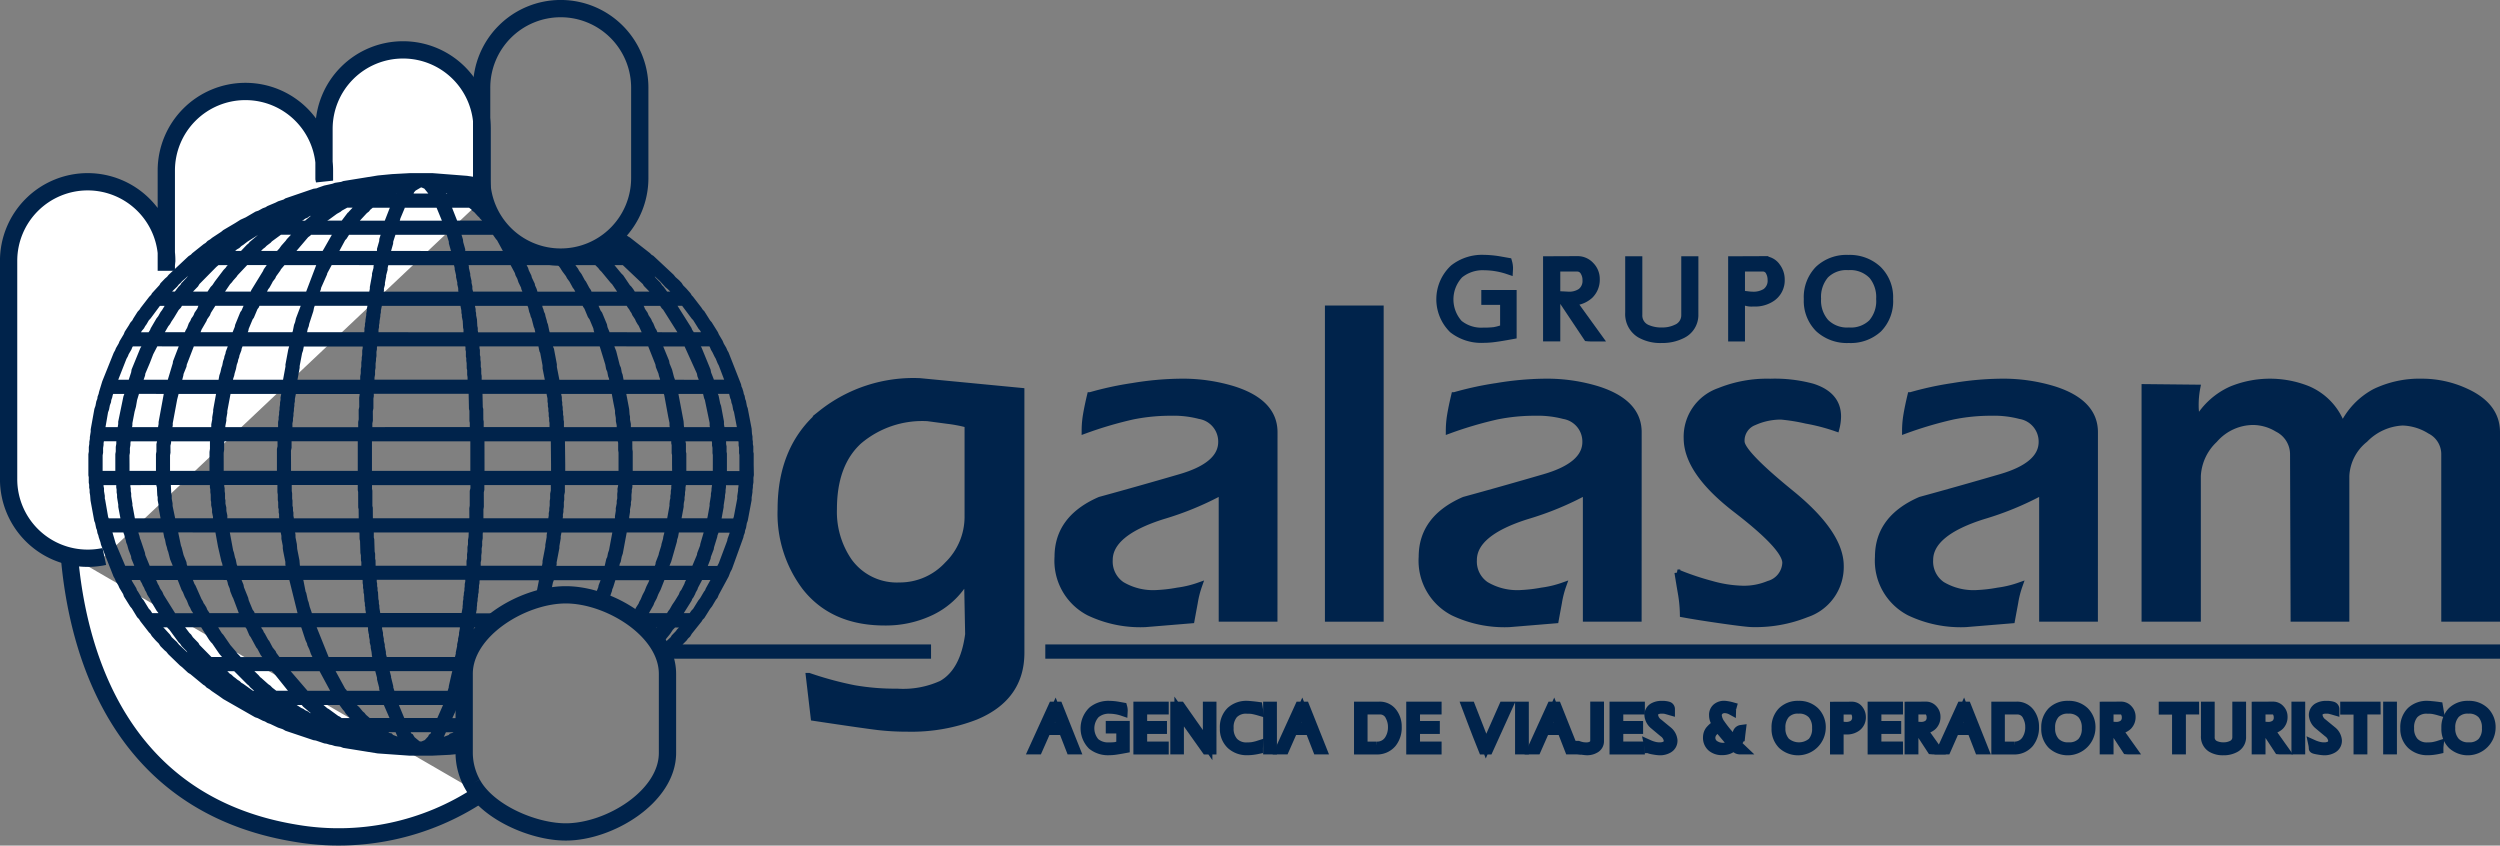 <svg xmlns="http://www.w3.org/2000/svg" width="262.678" height="88.849" viewBox="0 0 262.678 88.849"><rect x="0" y="0" width="262.678" height="88.849" fill="#808080" stroke="none"/><g id="logo-galasam" transform="translate(-797.631 -218.787)"><line id="L&#xED;nea_31" data-name="L&#xED;nea 31" x1="152.847" transform="translate(907.463 287.248)" fill="none" stroke="#00234b" stroke-width="1.5"></line><line id="L&#xED;nea_32" data-name="L&#xED;nea 32" x1="27.351" transform="translate(868.106 287.248)" fill="none" stroke="#00234b" stroke-width="1.5"></line><g id="Grupo_2702" data-name="Grupo 2702" transform="translate(879.659 251.214)"><path id="Trazado_1027" data-name="Trazado 1027" d="M906.565,288.155q0,4.725-4.783,6.718a18.657,18.657,0,0,1-7.174,1.253,26.655,26.655,0,0,1-3.1-.171q-1.451-.172-6.747-.969l-.513-4.384a36.233,36.233,0,0,0,4.726,1.281,25.094,25.094,0,0,0,4.555.371,9.714,9.714,0,0,0,4.67-.855q2.278-1.309,2.79-5.181l-.115-5.865A8.458,8.458,0,0,1,896.885,284a11.058,11.058,0,0,1-4.67.968q-5.466,0-8.369-3.7a12.822,12.822,0,0,1-2.563-8.2q0-6.491,4.27-10.079a15.535,15.535,0,0,1,10.364-3.359l10.648,1.024Zm-5.637-14.292v-9.68a15.186,15.186,0,0,0-2.079-.4l-2.134-.284a10.27,10.27,0,0,0-7.2,2.421q-2.647,2.419-2.647,7.146a9.124,9.124,0,0,0,1.594,5.466,6.183,6.183,0,0,0,5.3,2.563,6.8,6.8,0,0,0,5.038-2.192A7.018,7.018,0,0,0,900.928,273.863Z" transform="translate(-881.283 -251.998)" fill="#00234b" stroke="#00234b" stroke-width="0.65"></path><path id="Trazado_1028" data-name="Trazado 1028" d="M933.737,284.569h-5.523V271.245a32.017,32.017,0,0,1-6.206,2.563q-5.581,1.765-5.58,4.612a2.945,2.945,0,0,0,1.28,2.591,6.446,6.446,0,0,0,3.673.882,15.9,15.9,0,0,0,2.192-.257,10.994,10.994,0,0,0,2.249-.54,10.325,10.325,0,0,0-.456,1.793q-.228,1.225-.341,1.851l-4.84.4a12.516,12.516,0,0,1-5.921-1.2,6.128,6.128,0,0,1-3.3-5.865q0-4.043,4.441-5.979,4.157-1.138,8.456-2.391t4.3-3.7a2.733,2.733,0,0,0-2.277-2.733,10.829,10.829,0,0,0-3.018-.342,20,20,0,0,0-4.043.4,40.544,40.544,0,0,0-5.011,1.48,10.02,10.02,0,0,1,.142-1.651q.142-.854.427-2.051a34.041,34.041,0,0,1,4.469-.967,32.2,32.2,0,0,1,5.1-.456,18.152,18.152,0,0,1,5.523.8q4.271,1.368,4.271,4.5Z" transform="translate(-881.866 -251.999)" fill="#00234b" stroke="#00234b" stroke-width="0.65"></path><path id="Trazado_1029" data-name="Trazado 1029" d="M945.465,284.415h-5.522v-32.57h5.522Z" transform="translate(-882.435 -251.845)" fill="#00234b" stroke="#00234b" stroke-width="0.65"></path><path id="Trazado_1030" data-name="Trazado 1030" d="M972.766,284.569h-5.523V271.245a32.012,32.012,0,0,1-6.206,2.563q-5.581,1.765-5.58,4.612a2.945,2.945,0,0,0,1.28,2.591,6.442,6.442,0,0,0,3.672.882,15.9,15.9,0,0,0,2.193-.257,10.994,10.994,0,0,0,2.249-.54,10.137,10.137,0,0,0-.456,1.793q-.228,1.225-.341,1.851l-4.84.4a12.514,12.514,0,0,1-5.922-1.2,6.126,6.126,0,0,1-3.3-5.865q0-4.043,4.441-5.979,4.156-1.138,8.456-2.391t4.3-3.7a2.732,2.732,0,0,0-2.276-2.733,10.833,10.833,0,0,0-3.017-.342,20.019,20.019,0,0,0-4.044.4,40.592,40.592,0,0,0-5.01,1.48,10.033,10.033,0,0,1,.142-1.651q.141-.854.427-2.051a34.055,34.055,0,0,1,4.469-.967,32.217,32.217,0,0,1,5.1-.456,18.143,18.143,0,0,1,5.521.8q4.272,1.368,4.271,4.5Z" transform="translate(-882.632 -251.999)" fill="#00234b" stroke="#00234b" stroke-width="0.65"></path><path id="Trazado_1031" data-name="Trazado 1031" d="M994.542,279.045a5.229,5.229,0,0,1-3.586,5.068,14.4,14.4,0,0,1-5.695,1.024q-.569,0-3.16-.37t-4.127-.655a14.147,14.147,0,0,0-.228-2.306c-.153-.892-.266-1.584-.342-2.078a29.026,29.026,0,0,0,3.559,1.2,13.059,13.059,0,0,0,3.331.512,6.71,6.71,0,0,0,2.675-.513,2.4,2.4,0,0,0,1.766-2.221q0-1.594-5.181-5.579t-5.181-7.516a5.082,5.082,0,0,1,3.416-4.954,13.356,13.356,0,0,1,5.352-.968,15.147,15.147,0,0,1,4.442.512q2.676.854,2.676,3.132a5.15,5.15,0,0,1-.172,1.252,20.62,20.62,0,0,0-3.16-.825,19.868,19.868,0,0,0-2.648-.427,6.841,6.841,0,0,0-2.819.6,2.068,2.068,0,0,0-1.338,2.023q0,1.2,5.211,5.437T994.542,279.045Z" transform="translate(-883.17 -251.999)" fill="#00234b" stroke="#00234b" stroke-width="0.65"></path><path id="Trazado_1032" data-name="Trazado 1032" d="M1021.667,284.569h-5.522V271.245a32,32,0,0,1-6.207,2.563q-5.581,1.765-5.58,4.612a2.946,2.946,0,0,0,1.281,2.591,6.442,6.442,0,0,0,3.672.882,15.867,15.867,0,0,0,2.192-.257,10.992,10.992,0,0,0,2.25-.54,10.146,10.146,0,0,0-.456,1.793q-.228,1.225-.342,1.851l-4.839.4a12.517,12.517,0,0,1-5.922-1.2,6.127,6.127,0,0,1-3.3-5.865q0-4.043,4.441-5.979,4.156-1.138,8.456-2.391t4.3-3.7a2.734,2.734,0,0,0-2.277-2.733,10.838,10.838,0,0,0-3.019-.342,20.015,20.015,0,0,0-4.043.4,40.643,40.643,0,0,0-5.011,1.48,10.023,10.023,0,0,1,.143-1.651q.141-.854.427-2.051a34,34,0,0,1,4.469-.967,32.187,32.187,0,0,1,5.1-.456,18.152,18.152,0,0,1,5.523.8q4.271,1.368,4.269,4.5Z" transform="translate(-883.592 -251.999)" fill="#00234b" stroke="#00234b" stroke-width="0.65"></path><path id="Trazado_1033" data-name="Trazado 1033" d="M1064.478,284.569h-5.522V267.316a2.742,2.742,0,0,0-1.51-2.477,5.719,5.719,0,0,0-2.875-.882,5.91,5.91,0,0,0-3.958,1.793,5.2,5.2,0,0,0-1.965,3.844v14.975h-5.522l-.058-17.253a2.976,2.976,0,0,0-1.651-2.676,4.984,4.984,0,0,0-2.563-.74,5.411,5.411,0,0,0-4.043,1.878,5.607,5.607,0,0,0-1.766,3.816v14.975h-5.579V260.255l5.523.058a9.608,9.608,0,0,0-.172,1.878,7.345,7.345,0,0,0,.172,1.537,7.811,7.811,0,0,1,3.587-3.245,10.722,10.722,0,0,1,7.971-.057,6.529,6.529,0,0,1,3.7,3.929,7.839,7.839,0,0,1,3.417-3.616,10.807,10.807,0,0,1,4.9-1.054,11,11,0,0,1,4.668,1.024q3.246,1.481,3.246,4.271Z" transform="translate(-884.153 -251.999)" fill="#00234b" stroke="#00234b" stroke-width="0.65"></path></g><g id="Grupo_2704" data-name="Grupo 2704" transform="translate(949.049 246.063)"><g id="Grupo_2703" data-name="Grupo 2703"><path id="Trazado_1034" data-name="Trazado 1034" d="M959.5,254.456q-1.194.219-1.825.3a8.813,8.813,0,0,1-1.153.082,4.782,4.782,0,0,1-3.17-.988,4.343,4.343,0,0,1,.082-6.258,4.747,4.747,0,0,1,3.116-1,10.719,10.719,0,0,1,1.551.138l.933.165a2.253,2.253,0,0,1,.082.741,8.109,8.109,0,0,0-2.484-.425,3.96,3.96,0,0,0-2.7.877,3.9,3.9,0,0,0-.056,5.312,3.822,3.822,0,0,0,2.621.838,9.2,9.2,0,0,0,1.174-.056,5.582,5.582,0,0,0,1.092-.316v-3.019h-1.976v-.563H959.5Z" transform="translate(-952.063 -246.591)" fill="#00234b" stroke="#00234b" stroke-width="1"></path><path id="Trazado_1035" data-name="Trazado 1035" d="M968.634,254.693h-.59a2.874,2.874,0,0,1-.343-.015l-2.841-4.255.782.041a2.334,2.334,0,0,0,1.4-.371,1.565,1.565,0,0,0,.6-1.358,1.7,1.7,0,0,0-.221-.865.935.935,0,0,0-.85-.522H964.31v7.343h-.81v-7.948l3.117-.013a1.727,1.727,0,0,1,1.3.57,1.879,1.879,0,0,1,.542,1.337,2.146,2.146,0,0,1-.632,1.607,2.626,2.626,0,0,1-1.921.672Z" transform="translate(-952.287 -246.594)" fill="#00234b" stroke="#00234b" stroke-width="1"></path><path id="Trazado_1036" data-name="Trazado 1036" d="M978.991,252.332a2.183,2.183,0,0,1-1.277,2.073,4.462,4.462,0,0,1-2.072.453,4.167,4.167,0,0,1-2.238-.535,2.345,2.345,0,0,1-1.1-2.142v-5.435h.8v5.641a1.577,1.577,0,0,0,1,1.551,3.749,3.749,0,0,0,1.565.288,3.471,3.471,0,0,0,1.551-.329,1.565,1.565,0,0,0,.974-1.481v-5.669h.8Z" transform="translate(-952.46 -246.594)" fill="#00234b" stroke="#00234b" stroke-width="1"></path><path id="Trazado_1037" data-name="Trazado 1037" d="M988.28,248.666a2.111,2.111,0,0,1-.892,1.839,3.042,3.042,0,0,1-1.8.523h-.207a1.8,1.8,0,0,1-.659-.082.574.574,0,0,1-.287-.576l.452.054a4.481,4.481,0,0,0,.494.041,2.548,2.548,0,0,0,1.455-.357,1.568,1.568,0,0,0,.646-1.4,1.788,1.788,0,0,0-.206-.851.847.847,0,0,0-.77-.507h-2.4v7.343h-.769v-7.948l3.226-.013a1.533,1.533,0,0,1,1.291.672A2.085,2.085,0,0,1,988.28,248.666Z" transform="translate(-952.677 -246.594)" fill="#00234b" stroke="#00234b" stroke-width="1"></path><path id="Trazado_1038" data-name="Trazado 1038" d="M999.83,250.723a4.041,4.041,0,0,1-1.118,3.053,4.2,4.2,0,0,1-3.041,1.078,4.256,4.256,0,0,1-3.081-1.1,3.99,3.99,0,0,1-1.144-3.013,4.053,4.053,0,0,1,1.131-3.041,4.166,4.166,0,0,1,3.04-1.1,4.235,4.235,0,0,1,3.047,1.113A3.973,3.973,0,0,1,999.83,250.723Zm-.781,0a3.685,3.685,0,0,0-.81-2.525,3.326,3.326,0,0,0-2.621-1,3.245,3.245,0,0,0-2.5.927,3.664,3.664,0,0,0-.858,2.586,3.6,3.6,0,0,0,.885,2.573,3.325,3.325,0,0,0,2.546.94,3.289,3.289,0,0,0,2.5-.906A3.614,3.614,0,0,0,999.049,250.723Z" transform="translate(-952.836 -246.591)" fill="#00234b" stroke="#00234b" stroke-width="1"></path></g></g><g id="Grupo_2705" data-name="Grupo 2705" transform="translate(906.204 292.925)"><path id="Trazado_1039" data-name="Trazado 1039" d="M912.773,299.02h-.47l-.792-2.039h-1.782l-.9,2.039h-.47l2.068-4.541h.538Zm-1.376-2.369-.723-1.827-.83,1.827Z" transform="translate(-908.36 -294.393)" fill="#00234b" stroke="#00234b" stroke-width="1"></path><path id="Trazado_1040" data-name="Trazado 1040" d="M918.1,298.885q-.669.125-1.023.173a4.92,4.92,0,0,1-.645.047,2.643,2.643,0,0,1-1.776-.565,2.518,2.518,0,0,1,.046-3.576,2.629,2.629,0,0,1,1.745-.573,5.981,5.981,0,0,1,.869.078l.523.094a1.332,1.332,0,0,1,.046.424,4.466,4.466,0,0,0-1.391-.243,2.186,2.186,0,0,0-1.514.5,2.263,2.263,0,0,0-.031,3.035,2.115,2.115,0,0,0,1.468.478,5.116,5.116,0,0,0,.658-.031,3.112,3.112,0,0,0,.611-.18v-1.725h-1.107V296.5H918.1Z" transform="translate(-908.469 -294.391)" fill="#00234b" stroke="#00234b" stroke-width="1"></path><path id="Trazado_1041" data-name="Trazado 1041" d="M922.308,299.028h-2.713v-4.549h2.713v.345h-2.267v1.686h2.082v.361h-2.082v1.8h2.267Z" transform="translate(-908.581 -294.393)" fill="#00234b" stroke="#00234b" stroke-width="1"></path><path id="Trazado_1042" data-name="Trazado 1042" d="M927.4,299.028h-.568l-2.852-4.016v4.008h-.43v-4.541h.569l2.852,4.063v-4.063h.43Z" transform="translate(-908.658 -294.393)" fill="#00234b" stroke="#00234b" stroke-width="1"></path><path id="Trazado_1043" data-name="Trazado 1043" d="M932.413,294.924a6.492,6.492,0,0,0-.654-.153,4.05,4.05,0,0,0-.545-.027,1.838,1.838,0,0,0-1.433.522,2.135,2.135,0,0,0-.473,1.486,2.08,2.08,0,0,0,.5,1.478,1.848,1.848,0,0,0,1.419.529,3.988,3.988,0,0,0,.533-.031,4.672,4.672,0,0,0,.65-.157c-.01.084-.017.165-.02.243s0,.13,0,.157c-.164.036-.345.068-.545.094a4.569,4.569,0,0,1-.576.039,2.424,2.424,0,0,1-1.745-.631,2.245,2.245,0,0,1-.661-1.706,2.309,2.309,0,0,1,.649-1.761,2.406,2.406,0,0,1,1.726-.616c.071,0,.226.012.465.035s.452.048.641.074Z" transform="translate(-908.762 -294.391)" fill="#00234b" stroke="#00234b" stroke-width="1"></path><path id="Trazado_1044" data-name="Trazado 1044" d="M933.949,299.02H933.5v-4.541h.446Z" transform="translate(-908.853 -294.393)" fill="#00234b" stroke="#00234b" stroke-width="1"></path><path id="Trazado_1045" data-name="Trazado 1045" d="M939.208,299.02h-.469l-.792-2.039h-1.782l-.9,2.039h-.47l2.068-4.541h.538Zm-1.375-2.369-.723-1.827-.83,1.827Z" transform="translate(-908.879 -294.393)" fill="#00234b" stroke="#00234b" stroke-width="1"></path><path id="Trazado_1046" data-name="Trazado 1046" d="M947.252,296.62a2.579,2.579,0,0,1-.538,1.7,2.015,2.015,0,0,1-1.644.706H943.24v-4.549h2.152a1.662,1.662,0,0,1,1.422.706A2.379,2.379,0,0,1,947.252,296.62Zm-.445.008a2.354,2.354,0,0,0-.262-1.09,1.148,1.148,0,0,0-1.053-.714h-1.829v3.851h1.461a1.476,1.476,0,0,0,1.306-.674A2.412,2.412,0,0,0,946.807,296.628Z" transform="translate(-909.045 -294.393)" fill="#00234b" stroke="#00234b" stroke-width="1"></path><path id="Trazado_1047" data-name="Trazado 1047" d="M951.552,299.028h-2.714v-4.549h2.714v.345h-2.268v1.686h2.082v.361h-2.082v1.8h2.268Z" transform="translate(-909.155 -294.393)" fill="#00234b" stroke="#00234b" stroke-width="1"></path><path id="Trazado_1048" data-name="Trazado 1048" d="M959.146,294.479l-2.061,4.549h-.546q-.329-.824-.6-1.506-.293-.76-.584-1.522-.485-1.254-.583-1.522h.437l1.629,4.172,1.845-4.172Z" transform="translate(-909.271 -294.393)" fill="#00234b" stroke="#00234b" stroke-width="1"></path><path id="Trazado_1049" data-name="Trazado 1049" d="M960.949,299.02H960.5v-4.541h.446Z" transform="translate(-909.384 -294.393)" fill="#00234b" stroke="#00234b" stroke-width="1"></path><path id="Trazado_1050" data-name="Trazado 1050" d="M966.209,299.02h-.468l-.792-2.039h-1.783l-.9,2.039h-.47l2.068-4.541h.538Zm-1.375-2.369-.723-1.827-.83,1.827Z" transform="translate(-909.409 -294.393)" fill="#00234b" stroke="#00234b" stroke-width="1"></path><path id="Trazado_1051" data-name="Trazado 1051" d="M968.966,298.126a.85.85,0,0,1-.476.784,1.606,1.606,0,0,1-.8.2c-.056,0-.156-.008-.3-.023s-.338-.045-.584-.086a1.268,1.268,0,0,0-.016-.18c-.011-.073-.022-.146-.038-.22a3.579,3.579,0,0,0,.411.118,2.24,2.24,0,0,0,.466.039,1.145,1.145,0,0,0,.569-.133.6.6,0,0,0,.323-.557v-3.592h.446Z" transform="translate(-909.506 -294.393)" fill="#00234b" stroke="#00234b" stroke-width="1"></path><path id="Trazado_1052" data-name="Trazado 1052" d="M973.338,299.028h-2.714v-4.549h2.714v.345H971.07v1.686h2.082v.361H971.07v1.8h2.268Z" transform="translate(-909.582 -294.393)" fill="#00234b" stroke="#00234b" stroke-width="1"></path><path id="Trazado_1053" data-name="Trazado 1053" d="M976.838,298.046a.923.923,0,0,1-.475.847,1.732,1.732,0,0,1-.885.22,4.832,4.832,0,0,1-.649-.078q-.472-.078-.473-.149a2.092,2.092,0,0,0-.046-.408,3.506,3.506,0,0,0,.611.212,2.293,2.293,0,0,0,.519.063,1.345,1.345,0,0,0,.637-.125.608.608,0,0,0,.317-.58,1.22,1.22,0,0,0-.522-.831q-.493-.409-.977-.816a1.425,1.425,0,0,1-.531-.98.884.884,0,0,1,.478-.839,1.7,1.7,0,0,1,.837-.188,2.144,2.144,0,0,1,.681.078.3.3,0,0,1,.21.306v.126q-.408-.118-.515-.141a1.785,1.785,0,0,0-.345-.024,1.223,1.223,0,0,0-.638.133.6.6,0,0,0-.269.557,1.217,1.217,0,0,0,.523.831q.491.409.983.808A1.425,1.425,0,0,1,976.838,298.046Z" transform="translate(-909.655 -294.391)" fill="#00234b" stroke="#00234b" stroke-width="1"></path><path id="Trazado_1054" data-name="Trazado 1054" d="M984.287,299.018c-.051,0-.1,0-.138,0s-.075,0-.1,0a.649.649,0,0,1-.3-.063,1.075,1.075,0,0,1-.346-.322,2.151,2.151,0,0,1-.587.357,1.861,1.861,0,0,1-.657.106,1.629,1.629,0,0,1-1.061-.329,1.254,1.254,0,0,1-.454-1.043,1.16,1.16,0,0,1,.238-.722,3.129,3.129,0,0,1,.746-.635,1.971,1.971,0,0,1-.275-.5,1.524,1.524,0,0,1-.073-.471.919.919,0,0,1,.347-.776,1.191,1.191,0,0,1,.76-.235,2.831,2.831,0,0,1,.339.043,3.938,3.938,0,0,1,.453.1c-.016.058-.026.1-.031.125a.965.965,0,0,0-.03.212,1.408,1.408,0,0,0-.315-.125,1.334,1.334,0,0,0-.362-.055.853.853,0,0,0-.6.208.7.7,0,0,0-.225.545,1.832,1.832,0,0,0,.369.91,11.757,11.757,0,0,0,.776,1l.645.753a1,1,0,0,0,.346-.694.462.462,0,0,1,.4-.482c-.03.24-.06.478-.085.714a1.243,1.243,0,0,1-.469.722Zm-1.123-.635-1.407-1.678a1.63,1.63,0,0,0-.6.474.958.958,0,0,0-.216.577.911.911,0,0,0,.454.808,1.565,1.565,0,0,0,.861.235,1.317,1.317,0,0,0,.454-.071A1.015,1.015,0,0,0,983.164,298.383Z" transform="translate(-909.779 -294.391)" fill="#00234b" stroke="#00234b" stroke-width="1"></path><path id="Trazado_1055" data-name="Trazado 1055" d="M992.685,296.752a2.422,2.422,0,0,1-4.054,1.729,2.307,2.307,0,0,1-.642-1.721,2.342,2.342,0,0,1,.634-1.737,2.311,2.311,0,0,1,1.7-.631,2.342,2.342,0,0,1,1.706.635A2.293,2.293,0,0,1,992.685,296.752Zm-.437,0a2.132,2.132,0,0,0-.454-1.443,1.845,1.845,0,0,0-1.468-.573,1.794,1.794,0,0,0-1.4.529,2.115,2.115,0,0,0-.481,1.478,2.08,2.08,0,0,0,.5,1.471,2.155,2.155,0,0,0,2.824.02A2.091,2.091,0,0,0,992.248,296.752Z" transform="translate(-909.923 -294.391)" fill="#00234b" stroke="#00234b" stroke-width="1"></path><path id="Trazado_1056" data-name="Trazado 1056" d="M997.021,295.577a1.216,1.216,0,0,1-.5,1.051,1.685,1.685,0,0,1-1.007.3H995.4a.972.972,0,0,1-.369-.047.328.328,0,0,1-.162-.329l.254.031a2.584,2.584,0,0,0,.276.024,1.41,1.41,0,0,0,.815-.2.906.906,0,0,0,.362-.8,1.04,1.04,0,0,0-.116-.486.473.473,0,0,0-.43-.29h-1.346v4.2h-.43v-4.541l1.807-.008a.85.85,0,0,1,.722.384A1.2,1.2,0,0,1,997.021,295.577Z" transform="translate(-910.046 -294.393)" fill="#00234b" stroke="#00234b" stroke-width="1"></path><path id="Trazado_1057" data-name="Trazado 1057" d="M1001,299.028h-2.714v-4.549H1001v.345h-2.268v1.686h2.082v.361h-2.082v1.8H1001Z" transform="translate(-910.125 -294.393)" fill="#00234b" stroke="#00234b" stroke-width="1"></path><path id="Trazado_1058" data-name="Trazado 1058" d="M1005.117,299.02h-.33a1.758,1.758,0,0,1-.192-.008l-1.59-2.431.437.024a1.289,1.289,0,0,0,.784-.212.9.9,0,0,0,.338-.776.987.987,0,0,0-.123-.494.527.527,0,0,0-.477-.3H1002.7v4.2h-.454v-4.541l1.745-.008a.959.959,0,0,1,.727.325,1.085,1.085,0,0,1,.3.765,1.241,1.241,0,0,1-.353.918,1.455,1.455,0,0,1-1.076.384Z" transform="translate(-910.203 -294.393)" fill="#00234b" stroke="#00234b" stroke-width="1"></path><path id="Trazado_1059" data-name="Trazado 1059" d="M1010.136,299.02h-.469l-.791-2.039h-1.784l-.9,2.039h-.469l2.068-4.541h.538Zm-1.375-2.369-.723-1.827-.83,1.827Z" transform="translate(-910.271 -294.393)" fill="#00234b" stroke="#00234b" stroke-width="1"></path><path id="Trazado_1060" data-name="Trazado 1060" d="M1015.554,296.62a2.589,2.589,0,0,1-.538,1.7,2.016,2.016,0,0,1-1.645.706h-1.829v-4.549h2.153a1.664,1.664,0,0,1,1.421.706A2.379,2.379,0,0,1,1015.554,296.62Zm-.446.008a2.352,2.352,0,0,0-.262-1.09,1.147,1.147,0,0,0-1.053-.714h-1.829v3.851h1.461a1.478,1.478,0,0,0,1.307-.674A2.419,2.419,0,0,0,1015.107,296.628Z" transform="translate(-910.385 -294.393)" fill="#00234b" stroke="#00234b" stroke-width="1"></path><path id="Trazado_1061" data-name="Trazado 1061" d="M1021.592,296.752a2.423,2.423,0,0,1-4.055,1.729,2.306,2.306,0,0,1-.641-1.721,2.346,2.346,0,0,1,.633-1.737,2.311,2.311,0,0,1,1.7-.631,2.347,2.347,0,0,1,1.707.635A2.3,2.3,0,0,1,1021.592,296.752Zm-.438,0a2.137,2.137,0,0,0-.453-1.443,1.845,1.845,0,0,0-1.469-.573,1.8,1.8,0,0,0-1.4.529,2.12,2.12,0,0,0-.48,1.478,2.083,2.083,0,0,0,.495,1.471,1.842,1.842,0,0,0,1.426.537,1.82,1.82,0,0,0,1.4-.518A2.091,2.091,0,0,0,1021.154,296.752Z" transform="translate(-910.491 -294.391)" fill="#00234b" stroke="#00234b" stroke-width="1"></path><path id="Trazado_1062" data-name="Trazado 1062" d="M1026.033,299.02h-.33a1.762,1.762,0,0,1-.192-.008l-1.59-2.431.437.024a1.289,1.289,0,0,0,.784-.212.9.9,0,0,0,.338-.776.987.987,0,0,0-.123-.494.526.526,0,0,0-.477-.3h-1.268v4.2h-.454v-4.541l1.745-.008a.959.959,0,0,1,.727.325,1.086,1.086,0,0,1,.3.765,1.242,1.242,0,0,1-.353.918,1.455,1.455,0,0,1-1.077.384Z" transform="translate(-910.613 -294.393)" fill="#00234b" stroke="#00234b" stroke-width="1"></path><path id="Trazado_1063" data-name="Trazado 1063" d="M1032.73,294.824h-1.391v4.2h-.454v-4.188h-1.4v-.353h3.243Z" transform="translate(-910.738 -294.393)" fill="#00234b" stroke="#00234b" stroke-width="1"></path><path id="Trazado_1064" data-name="Trazado 1064" d="M1037.752,297.671a1.25,1.25,0,0,1-.714,1.184,2.463,2.463,0,0,1-1.161.259,2.289,2.289,0,0,1-1.253-.306,1.348,1.348,0,0,1-.615-1.224v-3.106h.445V297.7a.9.9,0,0,0,.561.886,2.077,2.077,0,0,0,.877.165,1.922,1.922,0,0,0,.869-.188.9.9,0,0,0,.545-.847v-3.239h.445Z" transform="translate(-910.827 -294.393)" fill="#00234b" stroke="#00234b" stroke-width="1"></path><path id="Trazado_1065" data-name="Trazado 1065" d="M1042.318,299.02h-.331a1.726,1.726,0,0,1-.191-.008l-1.591-2.431.437.024a1.287,1.287,0,0,0,.784-.212.9.9,0,0,0,.339-.776.988.988,0,0,0-.124-.494.525.525,0,0,0-.478-.3H1039.9v4.2h-.453v-4.541l1.744-.008a.961.961,0,0,1,.726.325,1.086,1.086,0,0,1,.3.765,1.238,1.238,0,0,1-.354.918,1.451,1.451,0,0,1-1.075.384Z" transform="translate(-910.933 -294.393)" fill="#00234b" stroke="#00234b" stroke-width="1"></path><path id="Trazado_1066" data-name="Trazado 1066" d="M1044.154,299.02h-.446v-4.541h.446Z" transform="translate(-911.017 -294.393)" fill="#00234b" stroke="#00234b" stroke-width="1"></path><path id="Trazado_1067" data-name="Trazado 1067" d="M1048.047,298.046a.922.922,0,0,1-.476.847,1.726,1.726,0,0,1-.884.22,4.834,4.834,0,0,1-.649-.078c-.315-.052-.472-.1-.472-.149a2.092,2.092,0,0,0-.046-.408,3.509,3.509,0,0,0,.611.212,2.3,2.3,0,0,0,.519.063,1.345,1.345,0,0,0,.637-.125.608.608,0,0,0,.317-.58,1.22,1.22,0,0,0-.522-.831q-.493-.409-.977-.816a1.425,1.425,0,0,1-.53-.98.884.884,0,0,1,.477-.839,1.7,1.7,0,0,1,.837-.188,2.144,2.144,0,0,1,.681.078.3.3,0,0,1,.21.306v.126q-.407-.118-.515-.141a1.786,1.786,0,0,0-.345-.024,1.224,1.224,0,0,0-.638.133.6.6,0,0,0-.269.557,1.216,1.216,0,0,0,.522.831q.491.409.983.808A1.425,1.425,0,0,1,1048.047,298.046Z" transform="translate(-911.052 -294.391)" fill="#00234b" stroke="#00234b" stroke-width="1"></path><path id="Trazado_1068" data-name="Trazado 1068" d="M1052.181,294.824h-1.391v4.2h-.454v-4.188h-1.4v-.353h3.243Z" transform="translate(-911.12 -294.393)" fill="#00234b" stroke="#00234b" stroke-width="1"></path><path id="Trazado_1069" data-name="Trazado 1069" d="M1053.985,299.02h-.446v-4.541h.446Z" transform="translate(-911.21 -294.393)" fill="#00234b" stroke="#00234b" stroke-width="1"></path><path id="Trazado_1070" data-name="Trazado 1070" d="M1058.932,294.924a6.506,6.506,0,0,0-.653-.153,4.069,4.069,0,0,0-.546-.027,1.839,1.839,0,0,0-1.433.522,2.135,2.135,0,0,0-.472,1.486,2.08,2.08,0,0,0,.495,1.478,1.851,1.851,0,0,0,1.419.529,4.008,4.008,0,0,0,.534-.031,4.628,4.628,0,0,0,.649-.157c-.01.084-.016.165-.019.243s0,.13,0,.157c-.164.036-.346.068-.546.094a4.571,4.571,0,0,1-.577.039,2.42,2.42,0,0,1-1.744-.631,2.246,2.246,0,0,1-.662-1.706,2.31,2.31,0,0,1,.65-1.761,2.4,2.4,0,0,1,1.725-.616q.107,0,.465.035c.238.024.453.048.642.074Z" transform="translate(-911.246 -294.391)" fill="#00234b" stroke="#00234b" stroke-width="1"></path><path id="Trazado_1071" data-name="Trazado 1071" d="M1064.476,296.752a2.423,2.423,0,0,1-4.055,1.729,2.3,2.3,0,0,1-.642-1.721,2.342,2.342,0,0,1,.634-1.737,2.311,2.311,0,0,1,1.7-.631,2.347,2.347,0,0,1,1.707.635A2.3,2.3,0,0,1,1064.476,296.752Zm-.438,0a2.132,2.132,0,0,0-.454-1.443,1.843,1.843,0,0,0-1.468-.573,1.8,1.8,0,0,0-1.4.529,2.121,2.121,0,0,0-.48,1.478,2.084,2.084,0,0,0,.495,1.471,1.845,1.845,0,0,0,1.427.537,1.822,1.822,0,0,0,1.4-.518A2.09,2.09,0,0,0,1064.038,296.752Z" transform="translate(-911.333 -294.391)" fill="#00234b" stroke="#00234b" stroke-width="1"></path></g><path id="Trazado_1072" data-name="Trazado 1072" d="M805.044,278.307c.827,9.837,5.061,26.059,23.682,29.164a26.845,26.845,0,0,0,19.521-4.12" transform="translate(-0.128 -1.151)" fill="#fff" stroke="#00234b" stroke-width="1.816"></path><path id="Trazado_1073" data-name="Trazado 1073" d="M848.283,239.876v-7.461a8.3,8.3,0,0,0-8.3-8.3h0a8.3,8.3,0,0,0-8.309,8.3v5.214l.048.224v-1.068a8.3,8.3,0,0,0-8.308-8.3h0a8.308,8.308,0,0,0-8.309,8.3l0,10.544v-.611l.046-.438a8.311,8.311,0,0,0-8.307-8.308h0a8.311,8.311,0,0,0-8.308,8.308v22.943a8.305,8.305,0,0,0,8.308,8.306h0a8.365,8.365,0,0,0,1.75-.183" transform="translate(0 -0.087)" fill="#fff" stroke="#00234b" stroke-width="1.816"></path><path id="Trazado_1074" data-name="Trazado 1074" d="M876.5,267.95l0-1.1-.039-.186,0-.568-.048-.24,0-.277-.039-.246,0-.278-.051-.276-.036-.537-.4-2.081-.077-.189-.106-.568-.077-.187-.063-.347-.082-.18-.05-.265-.1-.319-.092-.185-.051-.266-1.284-3.268-.123-.211-.115-.271-.256-.434-.125-.3-.392-.663-.1-.233-.611-.978-.165-.187-.6-.954L871.26,252l-.161-.248-.861-1.119-.146-.146-.133-.229-.418-.474-.343-.343-.171-.269-.2-.213-.4-.351-.21-.26-2.06-1.925-.188-.106-.207-.209-2.051-1.6-.2-.116-.249-.2-.455-.274-.23-.179c-.122.121-.25.231-.377.343l.07.032.264.208.231.13.469.342.207.118,1.375,1.056.038.032h-1.14l-.09-.07-.214-.217-1.472-1.207-.152-.086c-.135.1-.27.212-.412.308l.03.029.259.153.629.545.189.111.457.433h-2.156l-.606-.609c-.166.076-.335.145-.507.211l.4.4H858.26a8.055,8.055,0,0,1-3.074,0h-3.144l-1.18-2.188-.152-.159-.232-.346a8.257,8.257,0,0,1-.828-1.126l-.162-.244-.411-.426-.163-.2-.625-.635-.1-.063-.059-.094-.074-.061h.789c-.053-.161-.1-.324-.142-.49H847.49l-.958-.692-.079-.087-.821-.377,1.369.306.2.1.207.054,1.164.478.1.067a8.291,8.291,0,0,1-.219-1.44l-1.613-.262-3.6-.281h-2.355l-1.845.1-1.46.14-3.571.577-.229.086-.657.1-.248.092-.88.194-.569.2-.213.091-.353.048-2.85.977-.183.121-.6.194-.263.135-.831.35-.183.121-.318.116-.481.263-.285.093-1.012.592-.529.238-.53.335-1.243.733-.2.167-.957.629-.216.174-.243.146-.209.21-.232.145-1.149.916-.148.159-.273.178-2.036,1.909-.157.2-.245.21-.409.425-.1.183-.789.861-.1.182-.215.216L813,251.772l-.118.194-.221.241-.421.666-.1.2-.23.268-.139.248-.41.638-.1.256-.441.736-.086.222-.291.5-.082.213-.151.27-1.186,2.957-.326,1.07-.038.2-.108.285-.029.235-.109.277-.092.476-.108.3-.374,2.077,0,.244-.09.565,0,.189-.058.327,0,.2-.05.324,0,.478-.047.276v1.054l0,1.08.039.2,0,.565.044.235,0,.29.049.232,0,.28.049.279.042.552.38,2.072.08.189.117.568.081.189.058.335.082.2.058.249.173.509.054.252,1.293,3.276.122.209.109.258.263.451.117.268.4.661.08.247.611.976.175.207.548.9.192.193.167.268.86,1.108.17.166.156.257.377.428.34.336.178.279.39.393.194.155.216.273,1.189,1.151.225.175.6.56.231.139,1.363,1.124.188.111.177.187.27.164.254.2.707.48.481.343,3.273,1.871.258.085.547.279.235.082.278.162.252.085.823.39.524.177.278.16,2.847.957.262.041.879.3.232.032.32.1.249.044.312.1.6.085.29.111,3.545.571,3.3.233h2.356l1.837-.089,1.477-.147.022,0v-.929l-.846.22.245-.151.153-.052.448-.319v-.588l-.055.02-.379.3-.137.043-.093.1-.145.053-.149.093-.222.07-.1.121-1.214.46-.766.157.224-.179.106-.129.051-.024.677-1.487h2.207v-.49h-1.984l.977-2.144.015-.226h.992v-.49h-.839l.225-.7,0-.168.223-.791.014-.253.27-1.143h.176c.025-.166.069-.327.109-.49h-.185l.007-.148.144-.61-.006-.128.234-1.245-.007-.174.106-.4-.007-.219.091-.484-.007-.129.067-.3,0-.144.027-.132h2.367c.206-.168.414-.333.632-.49h-2.94v-.024l.059-.292,0-.139.1-.529,0-.157.032-.264,0-.191.056-.29,0-.178.05-.287-.007-.133.067-.3,0-.2.035-.271-.006-.183.059-.293,0-.181.053-.294,0-.271H855.1l-.031.177-.116.29-.273,1.4-.077.156-.09.427c.173-.047.347-.082.52-.121l.024-.12.079-.16.284-1.44.117-.3.057-.315h5.992l-.162.469-.035.193-.2.516-.034.2-.474,1.177-.016.1c.156.051.31.107.465.164l.022-.131.288-.659.186-.521.028-.184.111-.252.331-1.07h4.67l-.347.89-.235.471-.189.481-.226.426-.185.448-.151.27-.066.179-.312.486-.08.215-.138.177-.159.276-.064.164h-.306c.219.157.427.323.632.49h2.906l-.1.1-.168.273-1,1.255-.019.033c.108.141.216.282.312.427l.092-.163.87-1.074.281-.429.2-.2.139-.221h1.708l-.45.54-.152.259-.2.191-.16.216-.41.423-.112.193-.628.589-.172.224-.462.436c.076.169.146.339.207.512l.048-.044.576-.583.152-.206.245-.2.421-.429.108-.189.4-.4.153-.21.2-.187.167-.275,1.03-1.291.115-.2.184-.18.581-.932.211-.27.4-.677.15-.19.112-.273,1.041-1.925.176-.458.162-.3,1.181-3.274.029-.179.113-.293.034-.239.1-.274.081-.487.1-.274.393-2.09,0-.254.088-.56,0-.2.045-.316,0-.2.056-.322,0-.479.046-.283ZM864.994,246.5v-.368l.673.572.189.107,1.644,1.511.576.632.224.188.337.329.177.276.488.537h-1.65l-.515-.7-.147-.137-.176-.276-.542-.552-.116-.21-1.928-1.909Zm8.209,22.448-.026.17H869.4l.023-.13V267.95l0-1.1-.041-.183,0-.856-.044-.193,0-.327-.04-.189v-.088h3.768l.019.088,0,.269.037.248,0,.287.049.238,0,.565.035.19v1.054Zm-.094,1.287-.043.314,0,.189-.062.333,0,.2-.138.851.006.181-.234,1.288-.142.507H868.82l.323-1.745v-.2l.027-.263.065-.287,0-.242.049-.287,0-.24.048-.282,0-.23.054-.292,0-.419h3.793v.1l-.059.323Zm-9.909.52-.039.317.006.475-.059.282,0,.254-.1.506.006.242-.09.572,0,.188-.1.51h-6.454l.039-.224,0-.191.047-.283-.006-.237.057-.282,0-.249.046-.278,0-.483.044-.271-.006-.474.072-.339,0-1.008.02-.172h6.572l0,.61-.067.331Zm-7.015-.022-.072.339,0,.486-.045.271,0,.482-.046.277,0,.241-.056.282,0,.246-.047.283,0,.19-.047.269h-7.831v-.167l.062-.292,0-1.009.046-.277-.006-1.515.059-.291v-.941H856.2l-.017.142Zm-8.456-1.615H836.391V267.95l0-2.572.047-.278v-.088H847.68v.142l.047.18v2.617Zm-9.581,22.219v.141l.233.748H834l-.208-.3-.12-.122-1.4-2.567-.061-.077h5.457l.023.087.006.192.227.865v.171Zm1.351,3.75h-3.026l-.574-.494-.154-.2-.172-.144-.393-.475L835,293.63l-.278-.43-.114-.1-.269-.381h4.19v.139ZM810.911,266.94l.047-.275,0-.48.055-.327,0-.2.047-.321,0-.193.021-.129h3.761v.053l-.037.27.008.223-.07.3,0,.763-.047.276v1.054l0,1.08.018.086h-3.77l-.026-.13V267.95Zm35.171-19.707v.157l.145.62,0,.194.131.561v.2l.092.38.008.292.091.356,0,.247.01.047h-9.014l.019-.059,0-.225.088-.394-.006-.212.109-.394,0-.186.128-.662v-.146l.156-.581,0-.184.139-.6-.007-.088.012-.05h7.753v.138Zm-9.48,6.674-.032.263.007.142-.052.236h-7.112l.016-.082.1-.242.134-.672.108-.276.038-.218.438-1.346.073-.37.207-.57h6.458l-.044.273.007.13-.1.492.007.176-.063.29,0,.152-.085.519,0,.135-.056.291.006.173-.061.3Zm-.137,1.359-.047.3,0,.182-.053.282,0,.437-.047.279,0,.2-.047.319,0,.433-.055.286,0,.426-.059.322,0,.45-.036.271,0,.092H828.5l.018-.092,0-.2.276-1.5,0-.2.272-1.428.094-.264.159-.809h7.154l-.009.051ZM815.175,266.94l.047-.275-.007-.747.069-.3,0-.247.036-.27,0-.088h5.114l-.013.088,0,.192-.053.325,0,.721-.047.328v1.285l0,1.167h-5.12l-.026-.13V267.95Zm.282-3.361.479-2.572.253-.976h4.919l-.4,2.215,0,.2-.1.571,0,.232-.1.527,0,.226-.053.291v.23h-5.092l0-.182.1-.566Zm22.466-18.04-.1.335-.029.133h-5.165l1.042-1.931.15-.152.276-.433.139-.178h4.252l-.327,1.023-.011.218-.23.8Zm-.239.959.006.083-.1.388-.036.227v.158l-.156.588,0,.165-.23,1.233v.2l-.084.415v.192l-.042.135H830.7l.1-.27.03-.15.2-.422.045-.222.616-1.388.028-.143.642-1.191Zm-5.935.026-1.426,3.759h-5.308l0,0,.072-.185.386-.645.068-.153.176-.229.241-.436.063-.142.274-.357.093-.211.443-.612.075-.152.561-.659h4.3Zm4.341,14.167-.041.272.006.986-.061.3.006,1-.057.286,0,.991H827.99l0-.188.046-.286-.006-.461.061-.29,0-.234.052-.289,0-.237.049-.288,0-.2.048-.314-.006-.187.058-.288,0-.246.1-.514-.006-.236.043-.227h7.716l-.036.174Zm-15.28,6.01.048-.327,0-.716.053-.326,0-.2.017-.124h6.549l-.013.088.007.983-.065.292v1.575l0,1.167h-6.592V267.95Zm.182-2.88.1-.526,0-.239.1-.566,0-.2.424-2.257h6.3l-.033.174,0,.239-.1.519.006.238-.058.288,0,.2-.049.313,0,.2-.049.289,0,.233-.052.289.006.227-.061.29,0,.475-.045.285v.23h-6.556l0-.182.053-.292Zm6.953,1.314.018-.125h7.984v.044l-.047.278v2.617l0,1.167h-8.012V267.95l-.007-1.517.065-.292Zm-.526,4.471.038.142,0,1.074.04.248,0,.574.038.182.006.582.049.177,0,.343.042.18,0,.335.04.194,0,.275.032.184H821.28l-.084-.459,0-.286-.1-.473-.006-.344-.093-.415,0-.346-.043-.176,0-.566-.039-.248,0-.281-.045-.236,0-.662Zm.355,4.982.013.05,0,.327.089.426,0,.323.144.726,0,.27.035.251.237,1.175,0,.273.168.678h-6.117l-.053-.277-.091-.225-.106-.534-.076-.2-.111-.506-.085-.235-.465-2.522Zm.406-.714,0-.279-.041-.2,0-.34-.042-.179-.007-.349-.048-.178,0-.572-.037-.182,0-.567-.04-.247-.006-1.093-.023-.086H835.9v.984l.039.2.006,1.62.045.181L836,273.7l.049.179v.224H828.22ZM828.3,257.5l.007.187-.281,1.524.006.182-.027.146H821.7l.122-.731.106-.308.047-.239.142-.47.084-.448.115-.321.029-.191.106-.281.031-.193.2-.521.031-.188.2-.52.012-.092h5.888l-.091.47-.137.468Zm-5.2-2.953.322-.792.034-.2.462-1.107.123-.163.388-.922.131-.162.181-.426h5.389l-.746,1.965-.089.4-.109.277-.13.658-.1.245-.045.229Zm2.864-6.87-.071.168-1.237,2.017-.07.182-.163.239h-3.966l.116-.182.333-.4.686-1.009.191-.2.141-.19.347-.388.112-.166,1.18-1.251H826.8Zm-1.747,3.1-.064.15-.128.157-.4.932-.125.167L823,253.41l-.039.214-.374.924h-4.5l.03-.074.239-.442.175-.47.527-.911.064-.182.3-.431.1-.256.639-1.009Zm-1.786,4.265-.188.478-.029.185-.2.523-.031.193-.106.282-.032.2-.114.32-.085.445-.093.262-.1.451-.109.324-.153.844h-4.88l.27-1.043.028-.2.309-.766.026-.2.821-2.128.1-.174Zm-2.069,14.568,0,.7.046.236,0,.274.039.249.006.58.042.176,0,.347.094.413,0,.338.1.475,0,.282.076.416h-4.96l-.362-1.745,0-.269-.091-.485,0-.337-.046-.192-.042-.862-.054-.183v-.419Zm.5,4.982.345,1.9.345,1.5.076.194.106.529.091.226.027.147h-4.711l-.193-.5-.036-.255-.292-.717-.2-.8-.078-.194-.424-2.04Zm1.13,4.99.026.133.175.428.057.276.177.426.057.291.2.5.087.164.693,1.846.164.227.078.191H819.5l-.076-.207-.28-.41-.1-.257-.154-.256-.111-.139-.114-.263-.124-.2-.629-1.423-.121-.191-.446-1.143Zm1.915,4.974.078.188.165.213.3.7.123.165.582,1.074.12.143.346.661.272.352.071.174.313.421.023.036h-3.422l-.313-.353-.158-.153-.158-.215-.625-.727-.745-1.085-.161-.168-.8-1.292-.09-.128Zm2.129,2.892-.356-.675-.12-.144-.349-.645-.108-.139-.1-.241-.142-.192-.271-.66-.147-.2h5.369l.051.206.08.155.431,1.315.179.387.028.162.2.426.155.455.261.525.068.241.134.249H826.9l-.083-.134-.406-.54-.073-.176Zm-1.8-3.382-.167-.407-.156-.21-.447-1.079-.061-.276L822.963,281l-.054-.285-.178-.433-.055-.271-.176-.429h6.1l1.111,4.484Zm4.583-5.471-.042-.513-.238-1.2-.035-.492-.143-.723-.006-.326-.087-.415,0-.335h7.778v.374l.035.2.006.553.05.209.038,1.265.05.235.006.533.044.177,0,.53.041.232,0,.189h-7.4Zm7.838-19.379,0-.436.059-.322,0-.424.055-.287,0-.445.047-.319,0-.193.047-.279-.006-.432.054-.282,0-.19.048-.3-.006-.169.02-.1h10.177l.016.319.048.2,0,.282.043.182,0,.528.041.188,0,.273.039.244.007.537.047.182,0,.513.04.235.006.536.046.184v.092H836.632v-.058Zm.352-4.665.039-.178,0-.168.032-.263-.006-.178.061-.3-.006-.176.057-.291,0-.143.086-.521-.007-.134.063-.29,0-.19.1-.477,0-.147.046-.284v-.03h9.172l0,.089.052.183,0,.226.085.43.006.254.047.178,0,.236.092.434.035.7.046.2,0,.279.041.182.008.261.035.118Zm1.271-8.54.07-.173.048-.242v-.147l.22-.781.011-.225.363-1.126h6.125l.348,1.136.006.2.225.8.006.2.094.361Zm.814-3.185.084-.238.181-.483.043-.171.443-1.059.03-.111.158-.293h3.985l.966,2.355Zm-.513,0h-3.975l.14-.18.248-.391.1-.064.143-.186.78-.84.2-.153.14-.184.437-.356H839.5Zm-2.671-2.2-.131.086-.927.988-.063.1-.1.065-.724.957h-3.15l.991-.815.111-.112.193-.1.828-.607.356-.2.172-.139.7-.385h1.86Zm-2.288,2.685-.188.3-.146.141-.982,1.728-.193.326-.093.2h-4.142l1.966-2.308.241-.177.176-.21Zm-4.1.018-1.184,1.254-.118.168-.451.506-.251.349-.161.163-.174.238h-3.164l.39-.413.188-.144.154-.194.2-.166.156-.165.221-.164.164-.168.409-.309.148-.158,1.022-.748.06-.068h2.413Zm-5.117,1.585-.129.166-.187.146-.737.78h-2.208l.283-.242.148-.157.276-.179.556-.488.245-.137.213-.208.23-.143.4-.311,1.164-.739.108-.09h1.543ZM822.9,246.5l-.889.941-.109.163-.217.22L820.794,249l-.265.4-.2.21-.447.672H817.06l.147-.191.1-.159.229-.229.118-.193.56-.575.154-.257,1.819-1.844.394-.336Zm-3.308,4.275-.5.751-.1.27-.3.444-.075.2-.126.22-.138.185-.108.255-.145.225-.182.488-.15.252-.193.443-.021.04h-3.292l.812-1.4.177-.223.13-.237.289-.432.511-.846.226-.237.13-.221.137-.177Zm-2.278,4.265-.839,2.185-.021.182-.642,2.135H812.2l.362-1.055.028-.214.508-1.2.354-.918.581-1.12Zm-1.65,4.993-.126.421-.565,3.077,0,.2-.1.558,0,.23h-3.772l.119-.748v-.213l.241-1.264.142-.518.126-.724.242-.8.04-.2.009-.025Zm-.928,9.575,0,.478.054.183.04.852.045.192,0,.339.089.471,0,.281.315,1.7h-3.682l0-.018-.084-.258-.238-1.3-.053-.2,0-.233-.128-.775,0-.284-.045-.242,0-.276-.041-.241,0-.287-.047-.232v-.142Zm.647,4.982.164.881.084.243.1.518.088.259.06.276.081.207.2.787.281.682.043.269.146.377H813.2l-.609-1.489-.04-.259-.43-1.281-.081-.181-.061-.292-.084-.24-.056-.271-.079-.187-.055-.3Zm1.44,4.99.524,1.348.128.211.2.493.227.417.194.5.129.211.125.281.247.365.092.251.285.413h-3.043l-1.376-2.2-.123-.294-.257-.385-.11-.27-.123-.2-.109-.27-.124-.211-.111-.263-.127-.2-.076-.186Zm2.4,4.974.965,1.528.163.21.147.149.744,1.083.975,1.151h-2.4l-1.446-1.466-.117-.213-.57-.583-.183-.278-.163-.153-.655-.868-.272-.409-.149-.152Zm3.42,4.612.054.073,1.426,1.434.148.11.191.229.742.661.359.263.206.212.11.078h-1.637l-.047-.026-1.107-.791-.193-.1-.217-.207-.219-.138-.241-.2-.166-.113-.229-.22-.186-.112-.228-.233-.214-.149-.816-.743-.032-.021Zm3.045,2.26-.745-.664-.139-.1-.187-.226-1.249-1.218-.049-.055h3.314l.2.267.115.1,1.421,1.774.863.918h-2.548l-.049-.027-.536-.414-.212-.217Zm1.574-2.26h4.423l1.566,2.9.118.162h-3.475Zm6.466,3.55.513.7.109.1.18.294.5.547.167.2.165.137.092.141.292.254h-2.2l-.293-.215-.156-.07-1.014-.739-.163-.087-1.266-1.077-.256-.182ZM832,288.675l-1.59-3.956-.073-.128-.009-.037h6.588l.023.094,0,.224.039.2,0,.224.048.284.052.15,0,.243.08.367,0,.254.1.366,0,.2.087.428.038.385.149.557,0,.142Zm-1.794-4.612-.054-.13-.073-.288-.217-.632-.106-.443-.08-.2-.165-.762-.069-.138-.233-1.2-.137-.475-.043-.218h7.342l0,.318.044.2,0,.274.04.2,0,.287.045.186.007.29.051.192.037.711.048.185.006.293.045.179,0,.233.041.23.043.45.05.184v.076Zm6.226-19.543,0-.939.057-.286-.006-1,.061-.3,0-1,.042-.272-.007-.471.049-.229H847.5l.042.174.041,1.853.049.187,0,1.092.038.191,0,.991Zm11.171-9.977-.052-.174,0-.248-.041-.182,0-.279-.046-.2-.036-.7-.089-.426-.007-.246-.046-.178v-.234l-.056-.238-.039-.443-.053-.183v-.03h6.45l.03.119.169.4.107.471.083.2.074.287.082.164.236.916.077.173.164.775.079.169.021.106h-7.1Zm7.042-2.03-.049-.235-.1-.2-.066-.269-.081-.191-.112-.485-.08-.177-.061-.183h5.266l.153.36.139.2.373.892.166.23.44,1.048.055.293.311.755h-5.8l-.042-.217-.1-.21-.157-.758-.079-.18-.052-.254Zm6.879,2.035-.364-.882-.061-.307-.467-1.125-.159-.219-.393-.924-.119-.164-.066-.154h4.039l.264.423.125.157.144.259.128.176.1.242.279.419.1.236.157.268.121.16.432.957.126.2.115.283Zm4.709.49.086.153.836,2.107.052.293.27.665.061.278.085.243.06.278.078.2.051.271,0,.015h-4.9l-.168-.9-.09-.235-.083-.469-.119-.268-.376-1.486-.176-.441-.055-.263-.1-.28-.077-.164Zm-5.064,0,.018.1.113.254.593,1.928.084.462.121.277.09.484.088.224.142.778h-6.3l-.018-.092,0-.281-.28-1.424,0-.292-.287-1.523-.085-.183-.137-.707Zm-5.424,5.168,0,.333.092.425,0,.334.038.192,0,.287.049.226,0,.284.039.2,0,.331.046.191,0,.326.039.19,0,.558.037.2,0,.23h-7.953l0-1.034-.038-.191-.006-1.1-.05-.187-.039-1.849-.03-.124h7.716Zm-7.527,8.911V267.95l-.006-2.67-.047-.181v-.088h7.992l.022.088.029,2.851,0,1.167Zm7.989-9.085h6.3l.234,1.282.189.932,0,.275.082.492.006.335.086.424.006.325.047.192.009.23H856.6l0-.271-.038-.2,0-.561-.039-.19-.006-.332-.045-.191,0-.324-.039-.2,0-.288-.048-.227,0-.283-.038-.192-.006-.345-.09-.415,0-.338Zm.492,9.085V267.95l-.035-2.9-.009-.034h6.534l.015.375.056.229,0,.793.039.256v1.285l0,1.167Zm6.311-9.085h4.941l.051.251.088.258.419,2.287.145.7,0,.273.038.3.051.188,0,.23h-5.1l0-.281-.047-.193,0-.313-.089-.438,0-.331-.046-.223-.039-.545Zm5.923,8.909-.03.176h-5.112V267.95l0-1.32-.038-.256-.006-.811-.056-.23,0-.266-.008-.057h5.115l0,.133.039.189,0,.331.044.192,0,.856.041.183v1.054Zm-5.512,4.7,0-.21.086-.549-.006-.24.1-.519-.006-.24.059-.282,0-.5.039-.317-.006-.186.068-.331,0-.662h5.138l0,.371-.054.291,0,.234-.048.283,0,.239-.05.287.008.227-.064.259-.035.324.006.178-.326,1.8h-5Zm5.019,2.321.026-.215.1-.308.158-.849h3.687l-.531,1.814-.021.178-.307.8-.027.191-.523,1.241-.1.271h-3.429l.167-.425.022-.2.2-.477Zm.793-11.44-.006-.286-.052-.218-.037-.54-.576-3.058-.086-.249-.022-.138h3.625l.189.793.082.191.522,2.514,0,.29.121.7Zm-.907-4.979-.041-.135-.053-.278-.079-.206-.208-.8-.269-.655-.048-.283-.879-2.141h3.314l1.454,3.206.051.291.279.716.047.274,0,.017Zm-1.778-4.993-.209-.509-.13-.2-.207-.506-.118-.187-.1-.241-.281-.429-.092-.235-.284-.422-.09-.235-.5-.807h2.9l.294.442.149.144,1.68,2.664.085.23.164.236.026.058Zm-3.1-8.05,2.3,2.179.114.2.571.586.177.277.437.537h-2.815l-.3-.475-.172-.226-.149-.139-.7-1.042-.2-.2-.971-1.176-.164-.156-.163-.217-.15-.152Zm-2.882,0,.477.47.166.22.168.162.969,1.173.162.157.723,1.068.161.158.237.379h-3.945l-.15-.217-.075-.2-.158-.223-.35-.653-.113-.138-.35-.649-.254-.343-.121-.233-.407-.545-.115-.218-.293-.37Zm-3.894,0,.384.468.237.381.4.537.125.239.248.337.353.648.111.134.351.659.128.173.074.2.009.012h-5.181l-.193-.63-.174-.382-.026-.167-.3-.632-.054-.219-.265-.54-.069-.242-.525-.973Zm-4.3,1.143.068.241.188.362.121.373.293.6.025.158.194.438.063.232.082.188.011.045h-6.355l-.021-.1v-.229l-.1-.383,0-.281-.087-.367,0-.2-.133-.572v-.176l-.144-.617V247.2l-.15-.6,0-.1h5.334Zm-2.506-4.328.46.651.113.114,1.047,1.93H846.3l-.109-.415V245.4l-.206-.729-.026-.267-.335-1.092Zm-2.134-2.49.066.107.182.134.4.442.143.122.107.152.2.193.1.144.161.129.286.426.12.123.02.027h-4.017l-.927-2.355h2.687Zm-2.43-1.711.05.051.214.1.189.117.164.067.7.528h-2.233l-.045-.113-.212-.357-.321-.585-.135-.1-.349-.378Zm-4.424-.027.286-.316.744-.434h.3l.5.218,1.062,1.306.049.12H840.31l.378-.7.159-.115Zm-1.024-.385.936-.2-.3.243-.025.06-.156.116-.575,1.062h-2.309l.061-.054.161-.038.117-.136Zm-3.456.718.177-.108.381-.1.159-.083,1.333-.348h0l-.106.037-.24.147-.347.166-1.092.849h-1.589l.079-.043.147-.028.564-.315Zm-3.1.522.2-.03.673-.3.76-.2.169-.085.392-.079-.245.127-.1.073-.13.025-.984.518h-.828Zm-1.409,0,.245-.03.271-.114.02-.006-.437.188h-.184Zm-.769.942.954-.414h1.1l-.137.111-.227.109-.96.694-.192.1-1.617,1.344h-2.2l1.219-.79.136-.109.234-.1.217-.155.214-.086.2-.147.217-.089.212-.151.445-.192Zm-2.917.006.189-.064-.284.125Zm-.091.567.312-.12.207-.124.5-.177.246-.152.217-.1.877-.319h.39l-.168.112-.413.173-.222.156-.22.09-.2.145-.211.085-.225.159-.252.112-1.034.67-.346.272-.439.242-.191.14h-1.334l.835-.528.294-.107.428-.263.279-.115Zm-3.53,1.121.448-.279.288-.1.5-.27.325-.12.182-.121.311-.109.759-.364.444-.147-.4.177-.2.126-.276.114-.421.261-.276.094-.768.458-.4.278-.239.1-.242.149h-.5Zm-4.828,3.035.234-.145.2-.207.239-.146.218-.174.247-.153.223-.174.485-.3.188-.158.3-.149,1.09-.688h.713l-.673.426-.222.179-.416.277-.2.2-.251.146-.435.351-.144.155-.277.179-.893.78h-1.114Zm-4.426,4.091.11-.189.621-.6.162-.209.22-.2.15-.174.449-.391.187-.2.84-.754.139-.151.273-.178.4-.327v.161h.955l-1.83,1.85-.163.269-.572.593-.11.185-.226.225-.5.664H814.8Zm-3.562,4.784.138-.186.392-.679.23-.269.117-.215.147-.2.251-.436.215-.231.954-1.288.23-.237.072-.125v.158h1.565l-.055.1-.226.236-.536.878-.163.215-.252.448-.177.222-.569.974-.071.186-.313.485-.012.03H811.75Zm-1.122,2.144.151-.27.079-.209.291-.5.082-.214.238-.4h1.99l-.223.431-.074.192-.173.283-.885,2.16-.038.262-.383,1.174h-2.2Zm-2.267,7.45.3-1.745.106-.283.09-.469.111-.29.03-.237.1-.272.046-.217.18-.535h2.194l-.137.42-.029.19-.108.287-.53,2.57,0,.237-.125.785h-2.291l0-.175Zm-.284,4.907V267.95l0-1.01.048-.275,0-.483.051-.324,0-.2.058-.328,0-.192.022-.13h2.317l-.014.088,0,.2-.047.32,0,.2-.055.326,0,.478-.047.276v1.054l0,1.08.018.086h-2.322Zm.742,5.113-.065-.315-.078-.177-.319-1.839-.05-.168,0-.324-.084-.489,0-.285-.049-.232,0-.284-.043-.235v-.142h2.329v.186l.047.232,0,.282.041.24,0,.279.045.243,0,.28.128.772v.231l.252,1.338.112.407Zm1.8,4.99-1.155-2.721-.375-1.292-.079-.19-.052-.3h2.223l.079.423.08.2.053.262.085.242.066.307.087.2.147.537.272.7.032.242.566,1.388Zm2.932,4.974-.165-.2-.185-.288-.157-.154-.563-.917-.176-.209-.436-.732-.123-.159-.089-.256-.409-.676-.118-.27-.134-.225-.168-.4h2.02l.162.4.131.212.109.259.122.207.11.272.123.2.111.273.161.262.107.137.113.278.576.965.13.156.534.864Zm4.247,4.612-1.569-1.467-.225-.281-.553-.511-.179-.28-.565-.615-.145-.14-.139-.241-.475-.586h1.691l.136.222.206.21.96,1.314.155.142.18.275.538.548.118.214.8.825.394.373Zm4.832,3.55-.322-.2-.49-.263-1.436-1.019-.215-.124-.2-.2-.206-.128-.254-.217-.217-.152-.886-.748-.021-.013h1.258l1.221,1.15.2.131.237.24.192.117.65.548.2.125.224.212.218.125.439.347.107.064Zm4.777,2.45-.819-.389-.24-.077-1.082-.535-.237-.075-1-.579-.5-.234-.112-.07h.673l.244.14.258.208.266.16.181.069,1.2.748.232.077,1.241.663Zm2.155.411-.171-.063-.276-.164-.26-.085-.492-.245-.23-.076-1.461-.778-.229-.075-1.159-.727-.2-.082-.122-.074h1.577l.164.118.214.222,2.067,1.345.186.075.188.139.262.115.138.12.293.129.156.108Zm.932-.389-.185-.134-.264-.113-.137-.118-.287-.13-.209-.148-.19-.078-1.942-1.26h2.449l.286.333,1.135.96,1.487,1.077H831.3l-.145-.062-.245-.153Zm1.633,1.29-.233-.037-1.008-.374h.3l1.135.485Zm3.158.625-.9-.294-.185-.026-.7-.3-.2-.039-.874-.374h.958l1.595.837.151.041.33.186Zm1.815.15-.157-.092-.238-.055-.722-.3-.156-.033-.469-.267-.207-.063-.708-.381H836.3l.9.781.185.085.307.292.152.042.083.089.184.06.2.133.125.039Zm3.139.569-1.443-.55-.106-.123-.187-.039-.166-.114-.166-.066-.091-.1-.147-.041-.271-.246-.2-.094-.447-.385h2.669l.574,1.326.493.514Zm3.161-.726-.144.079-.043.1-.488.531-.536.23h-.3l-.253-.064-.662-.547-.153-.248-.111-.038-.371-.58-.2-.493h3.719Zm1.671-3.8-1,2.276h-4.137l-.935-2.269v-.1h6.08Zm.841-3.468-.18.711-.283,1.25v.131l-.25.791h-6.34l-.245-.785V291.3l-.189-.762-.041-.107v-.156l-.233-.89-.006-.188-.01-.034h7.786l-.013.051Zm.76-4.694.007.125-.067.3,0,.145-.088.471v.209l-.1.411,0,.182-.1.4,0,.184-.14.662.007.121-.143.575-.008.218-.007.026h-8.019l-.016-.179-.156-.578,0-.226-.12-.576v-.193l-.1-.378v-.233l-.084-.378v-.242l-.1-.428,0-.229-.038-.2-.007-.241-.009-.035h9.3Zm.509-4.552,0,.177-.058.293,0,.2-.034.271.006.177-.066.3,0,.144-.05.287.006.174-.057.29,0,.209-.032.264.006.136-.1.54,0,.128-.056.369h-9.449l-.012-.131-.049-.184,0-.219-.079-.45-.006-.242-.045-.178-.007-.3-.048-.185-.036-.712-.052-.191,0-.286-.045-.186,0-.28-.04-.2,0-.276-.043-.2,0-.271h10.4l0,.224Zm.341-4.478-.056.309,0,.463-.057.289,0,.43-.046.318.006.426-.06.285,0,.454-.045.309,0,.189H836.815l0-.228-.04-.232-.006-.543-.044-.177,0-.527-.05-.235-.04-1.271-.05-.209,0-.54-.035-.2,0-.335h11.041v.3l-.037.275Zm.127-4.831,0,1.523-.046.277.007,1-.063.291v.224H836.535l0-.278-.048-.18-.006-1.1-.045-.181,0-1.612-.039-.194v-.941h11.341l0,.888Zm.07-14.278,0-.532-.043-.182-.006-.281-.047-.2-.015-.27h7.17l.171.853.084.176.268,1.433,0,.294.28,1.418,0,.275.01.054h-7.643V259.4l-.046-.184,0-.523-.04-.235-.006-.528-.048-.182,0-.52-.039-.244,0-.284Zm7.577,21.629,0,.191-.136.761h-7.4l0-.152.045-.309-.006-.435.06-.285,0-.444.046-.319-.006-.415.058-.289,0-.467.056-.309,0-.467.036-.275,0-.335h7.784l-.008.05.006.232-.1.521,0,.228-.143.821,0,.191Zm6.776-.3-.1.2-.237,1.033-.01.027h-6.071l.129-.715-.006-.184.291-1.512,0-.2.141-.813,0-.228.1-.513,0-.243.015-.092h6.408l-.462,2.473-.11.317Zm.147,1.257.128-.409.085-.47.1-.194.1-.508.113-.327.482-2.592h5l-.05.277-.2.765-.03.233-.158.533-.029.192-.244.784-.044.211-.293.754-.026.206-.212.544Zm6.212,4.53-.276.444h-3.037l.1-.164.143-.18.111-.278.532-.94.078-.219.254-.472.17-.437.241-.475.516-1.319h3.43l-.057.148-.406.756-.064.194-.352.694-.147.19-.1.259-.435.712-.283.418-.263.469Zm3.97-2.433-.081.214-.143.184-.4.681-.21.269-.547.885-.194.2-.452.646-.04.049v-.249h-1.6l1.273-2.029.073-.206.146-.191.142-.271.079-.2.161-.28.064-.192.4-.753.14-.36H873.3Zm3.544-11.482-.056.322,0,.207-.045.316,0,.193-.089.572.006.234-.378,2.006-.1.289-.035.262-.146.5-.031.232-.112.288-.034.2-.206.567-.034.2-.914,2.435-.161.3-.171.446-.118.217v-.387h-1.923l.029-.077.152-.3.392-1.007.03-.2.3-.789.029-.2.335-1.081.028-.181.106-.276.074-.388h2.136v-.49h-2.023l.059-.175.286-1.571,0-.187.138-.854,0-.194.062-.332,0-.2.042-.314,0-.2.058-.324v-.142h2.1v-.49h-2.079l.02-.13V267.95l0-1.1-.036-.19,0-.569-.05-.239,0-.276-.038-.248,0-.282-.01-.04h2.07v-.49h-2.119l-.128-.748,0-.293-.29-1.557-.086-.235-.164-.817-.081-.181-.047-.265-.125-.393h1.768v-.49H872.41l-.04-.13-.054-.292-.275-.7-.057-.307-.906-2.21-.127-.2-.112-.257-.129-.221-.073-.181h1.731v-.49H870.4l-.026-.066-.148-.258-.128-.174-.094-.241-1.73-2.744-.15-.144-.108-.147h1.636V250.7l.051.083.167.177,1.009,1.347.15.147.584.938.163.184.142.259.429.658.1.232.4.674.12.288.136.227.232.476.123.209.2.494.134.254.92,2.427.06.288.1.214.139.55.082.175.06.34.079.2.1.547.079.2.383,2,0,.315.083.494,0,.271.039.246,0,.285.047.24,0,.569.038.186v1.054l0,.993-.047.282Z" transform="translate(-0.178 -0.356)" fill="#00234b" stroke="#00234b" stroke-width="1"></path><path id="Trazado_1075" data-name="Trazado 1075" d="M865.847,237.5a8.3,8.3,0,0,1-8.308,8.3h0a8.3,8.3,0,0,1-8.306-8.3V228a8.305,8.305,0,0,1,8.306-8.308h0A8.308,8.308,0,0,1,865.847,228Z" transform="translate(-0.995 0)" fill="none" stroke="#00234b" stroke-width="1.816"></path><path id="Trazado_1076" data-name="Trazado 1076" d="M848.2,302.362a6.787,6.787,0,0,1-.84-3.229v-8.307c0-4.592,6.093-8.308,10.677-8.308h0c4.591,0,10.685,3.716,10.685,8.308v8.307c0,4.585-6.094,8.3-10.685,8.3h0c-3.438,0-8.243-2.092-9.837-5.073" transform="translate(-0.958 -1.233)" fill="none" stroke="#00234b" stroke-width="1.816"></path></g></svg>